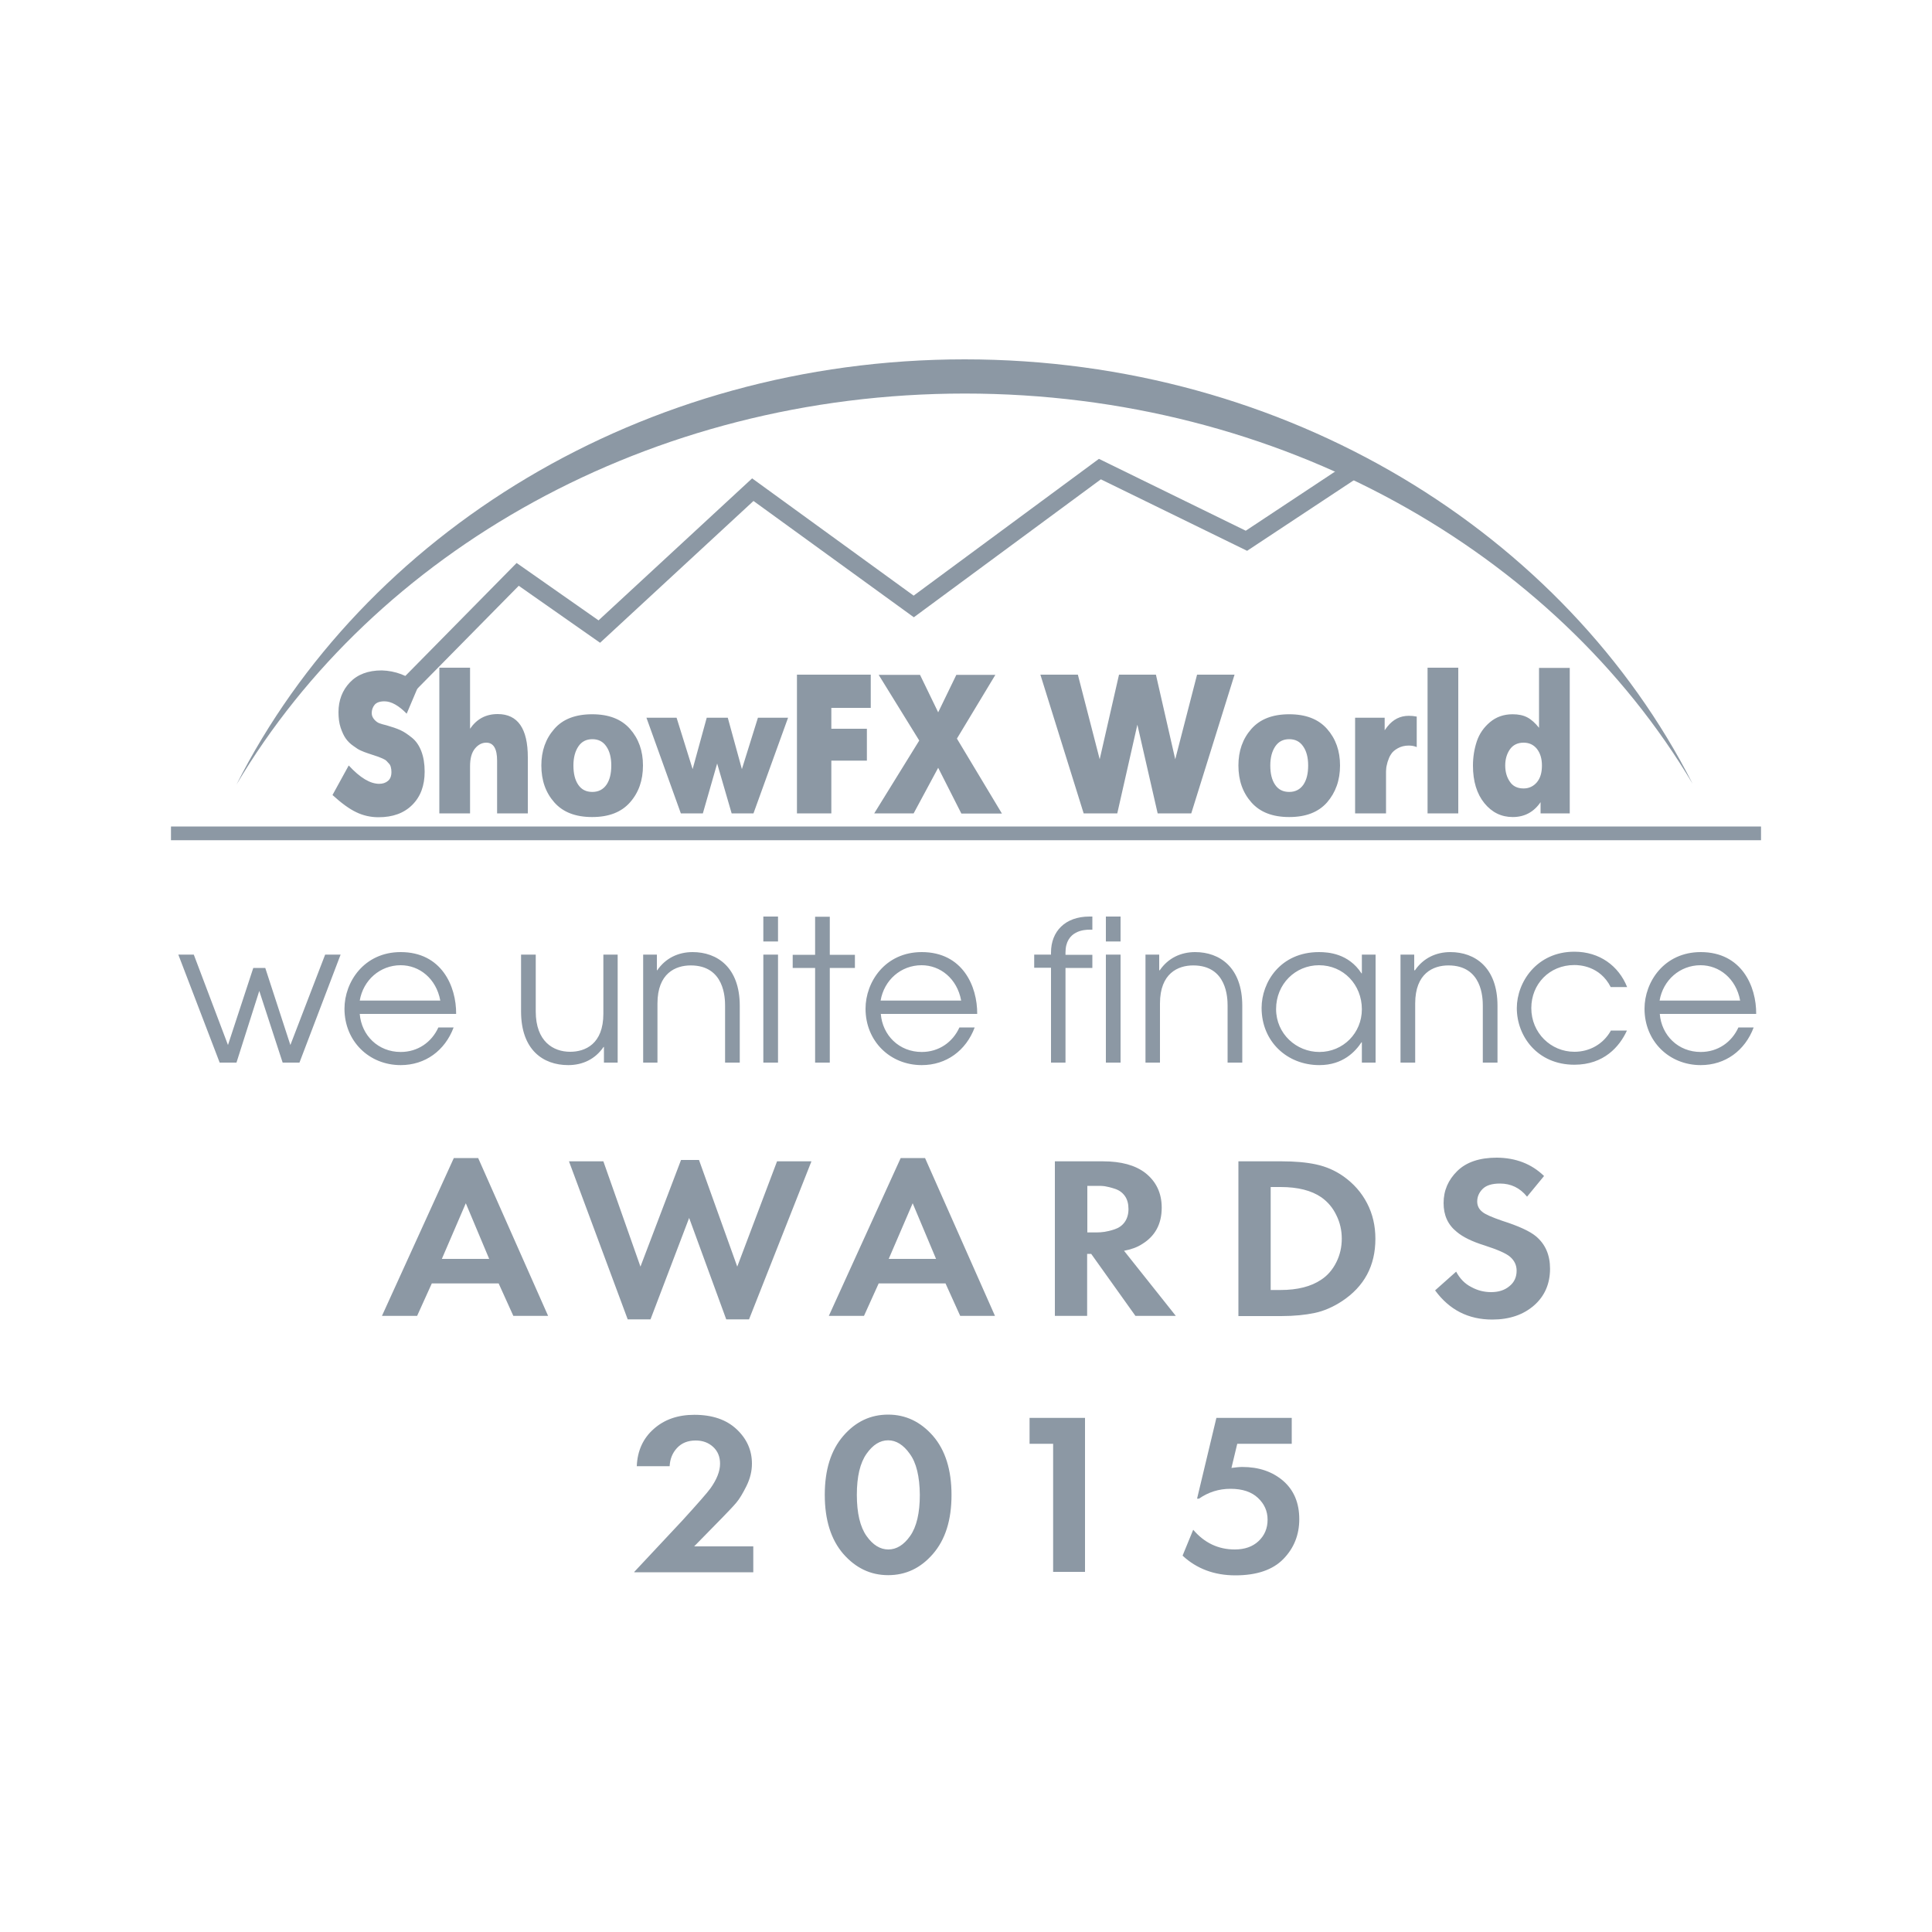 <svg xmlns="http://www.w3.org/2000/svg" fill="#8c98a4" viewBox="0 0 1000 1000"><path d="m216.9 354.3-6.4 15.1c-4.1-4.2-8-6.4-11.5-6.4-2.4 0-4.1.6-5.1 1.8-1 1.2-1.5 2.7-1.5 4.3 0 1.3.5 2.4 1.4 3.4.9 1 1.8 1.6 2.7 1.9.9.3 2.1.7 3.5 1 2.8.8 5.2 1.6 7.2 2.5 2 .9 4 2.3 6.1 4 2.1 1.7 3.7 4.1 4.8 7 1.1 2.9 1.7 6.4 1.7 10.5 0 7.2-2.1 12.9-6.4 17.2-4.3 4.3-10.1 6.4-17.5 6.4-4.1 0-8-.9-11.5-2.6-3.6-1.7-7.7-4.7-12.3-8.9l8.4-15.3c5.9 6.4 11.1 9.5 15.8 9.5 1.8 0 3.3-.5 4.5-1.5 1.2-1 1.8-2.5 1.8-4.6 0-.9-.1-1.7-.3-2.5-.2-.8-.5-1.4-1-1.9s-.9-1-1.3-1.4c-.4-.4-1.1-.8-2-1.2-.9-.4-1.7-.7-2.2-.9-.5-.2-1.4-.5-2.7-.9-1.3-.4-2.2-.7-2.7-.9-1.4-.5-2.6-.9-3.6-1.4-1-.4-2.3-1.2-3.9-2.4-1.6-1.1-2.9-2.4-3.9-3.8s-1.9-3.3-2.7-5.7c-.8-2.4-1.1-5.1-1.1-8 0-6.1 2-11.3 5.9-15.4 3.9-4.1 9.4-6.2 16.5-6.2 7 .2 13.4 2.6 19.3 7.3zm10.5 66.7v-75.4h15.9v31.6c3.5-5.1 8.2-7.6 14.3-7.6 10.4 0 15.6 7.5 15.6 22.4v29h-15.9v-27.3c0-6.2-1.9-9.3-5.6-9.3-2.2 0-4.2 1-5.9 3.1-1.7 2.1-2.5 5.1-2.5 9.1V421h-15.9zm98.7-5.7c-4.5 5.1-11 7.6-19.6 7.6s-15.1-2.5-19.6-7.6c-4.5-5.1-6.7-11.4-6.7-19.1 0-7.5 2.2-13.8 6.7-18.9 4.4-5.1 11-7.6 19.6-7.6s15.1 2.5 19.6 7.6c4.5 5.1 6.7 11.4 6.7 18.9 0 7.7-2.2 14-6.7 19.1zm-26.8-9.1c1.7 2.5 4.1 3.7 7.3 3.7s5.6-1.3 7.3-3.7c1.7-2.5 2.5-5.8 2.5-10s-.9-7.5-2.6-9.9c-1.7-2.5-4.1-3.7-7.2-3.7s-5.5 1.2-7.2 3.7c-1.7 2.5-2.6 5.8-2.6 9.9 0 4.2.8 7.5 2.5 10zm71.9-11-7.4 25.8h-11.4l-17.8-49.5h15.6l8.3 26.6 7.3-26.6h10.9l7.3 26.6 8.3-26.6h15.6L390 421h-11.3l-7.5-25.8zm41.3 25.8v-71.8h38.2v17.2h-20.4v10.8h18.4v16.5h-18.4V421h-17.8zm40 0 23.3-37.7-21-34h21.4l9.4 19.4 9.4-19.4h20.2l-19.9 33 23.3 38.8h-21l-12-23.7-12.7 23.6h-20.4zm136.2-45.9L578.3 421h-17.4l-22.4-71.8h19.4l11.3 43.8 10-43.8h19.1l10 43.8 11.3-43.8H639L616.6 421h-17.4l-10.5-45.9zm98.2 40.2c-4.5 5.1-11 7.6-19.6 7.6-8.6 0-15.1-2.5-19.6-7.6-4.5-5.1-6.7-11.4-6.7-19.1 0-7.5 2.2-13.8 6.7-18.9 4.5-5.1 11-7.6 19.6-7.6 8.6 0 15.1 2.5 19.6 7.6 4.5 5.1 6.7 11.4 6.7 18.9 0 7.7-2.3 14-6.7 19.1zm-26.9-9.1c1.7 2.5 4.1 3.7 7.3 3.7s5.6-1.3 7.3-3.7c1.7-2.5 2.5-5.8 2.5-10s-.9-7.5-2.6-9.9c-1.7-2.5-4.1-3.7-7.2-3.7-3.1 0-5.5 1.2-7.2 3.7-1.7 2.5-2.6 5.8-2.6 9.9 0 4.2.8 7.5 2.5 10zm41.4 14.8v-49.5h15.3v6.5c.3-.5.8-1.1 1.4-1.9 3-3.8 6.7-5.6 11.1-5.6 1.3 0 2.6.1 4.1.4v15.8c-1.1-.5-2.5-.8-4.1-.8-2.2 0-4.1.5-5.7 1.4-1.6.9-2.8 1.9-3.5 3.1-.8 1.1-1.3 2.5-1.8 4-.4 1.6-.7 2.7-.7 3.5-.1.8-.1 1.5-.1 2.2V421h-16zm37.5 0v-75.4h15.9V421h-15.9zm73.8 0h-15.3v-5.8c-3.5 5.1-8.3 7.7-14.4 7.7-5.9 0-10.8-2.4-14.7-7.2-3.9-4.8-5.9-11.3-5.9-19.4 0-4.5.7-8.7 2-12.6 1.3-3.9 3.6-7.2 6.8-9.9 3.2-2.7 7.1-4.1 11.7-4.1 3 0 5.5.5 7.6 1.6 2.1 1.1 4.1 2.9 6.1 5.4v-31h15.9V421h.2zm-24.1-12.9c2.8 0 5.1-1.1 6.9-3.2 1.8-2.2 2.6-5 2.6-8.7 0-3.6-.9-6.4-2.6-8.6-1.8-2.2-4.1-3.2-6.9-3.2-3.1 0-5.5 1.2-7.1 3.5-1.6 2.3-2.4 5.1-2.4 8.3 0 3.3.8 6.1 2.4 8.4 1.5 2.3 3.9 3.5 7.1 3.5zM113.7 550h8.7l11.8-37.1 12.1 37.1h8.7l21.3-55.9h-8l-18 46.8-13-39.9h-6.2L118 540.9l-17.7-46.8h-8l21.4 55.9zm122.4-25.2c.1-14.4-7.6-32-28.7-32-19 0-29.1 15.5-29.1 29.3 0 16.8 12.7 29.2 29.1 29.2 12.7 0 22.9-7.5 27.4-19.5h-7.9c-3.5 7.7-10.7 12.7-19.5 12.7-11.7 0-20.3-8.6-21.2-19.7h49.9zm-49.9-6.9c1.8-10.6 10.5-18.3 21.2-18.3 9.7 0 18.4 6.9 20.5 18.3h-41.7zm133.7-23.8h-7.6v30.6c0 15.7-9.4 19.7-17.2 19.7-8.7 0-17.8-5.3-17.8-20.9v-29.4h-7.6v29.4c0 19.9 11.4 27.8 24.4 27.8 7.5 0 14-3.1 18.3-9.4h.2v8.1h7.1v-55.9h.2zm12.8 55.9h7.6v-30.6c0-15.7 9.4-19.7 17.2-19.7 17.5 0 17.8 16.9 17.8 20.9V550h7.6v-29.4c0-19.9-11.7-27.8-24.4-27.8-7.4 0-14 3.1-18.3 9.4h-.2v-8.1h-7.1V550h-.2zm62.4 0h7.6v-55.9h-7.6V550zm0-62.7h7.6v-12.9h-7.6v12.9zm26.8 62.7h7.6v-49h13v-6.8h-13v-19.7h-7.6v19.7h-11.6v6.8h11.6v49zm83.9-25.2c.1-14.4-7.6-32-28.7-32-19 0-29.1 15.5-29.1 29.3 0 16.8 12.7 29.2 29.1 29.2 12.7 0 22.9-7.5 27.4-19.5h-7.9c-3.5 7.7-10.7 12.7-19.5 12.7-11.7 0-20.3-8.6-21.2-19.7h49.9zm-50-6.9c1.8-10.6 10.5-18.3 21.2-18.3 9.7 0 18.4 6.9 20.5 18.3h-41.7zm88.1 32.1h7.6v-49h13.9v-6.8h-13.9V493c0-11.5 10.1-11.8 12.4-11.8h1.5v-6.8h-1.5c-12.6 0-19.9 7.7-19.9 18.6v1.1h-8.7v6.8h8.7V550h-.1zm28.5 0h7.6v-55.9h-7.6V550zm0-62.7h7.6v-12.9h-7.6v12.9zm20.4 62.7h7.6v-30.6c0-15.7 9.4-19.7 17.2-19.7 17.5 0 17.8 16.9 17.8 20.9V550h7.6v-29.4c0-19.9-11.7-27.8-24.4-27.8-7.4 0-14 3.1-18.3 9.4h-.3v-8.1h-7.1V550h-.1zM712 494.1h-7.1v9.7h-.2c-6.7-10.3-17.2-11-22-11-20 0-29.7 15.6-29.7 28.9 0 17.4 13.2 29.6 29.9 29.6 12.2 0 18.6-7 21.8-11.8h.2V550h7.1v-55.9zm-29.3 5.5c12.7 0 22.2 10.1 22.2 22.8 0 12.3-9.7 22.1-22 22.1-11.9 0-22.4-9.4-22.4-22.2 0-13 10-22.7 22.2-22.7zm42.2 50.4h7.6v-30.6c0-15.7 9.4-19.7 17.2-19.7 17.5 0 17.8 16.9 17.8 20.9V550h7.6v-29.4c0-19.9-11.7-27.8-24.4-27.8-7.4 0-14 3.1-18.3 9.4h-.4v-8.1h-7.1V550zm108.8-16.4c-4 7-11.1 10.8-18.8 10.8-12.2 0-22.3-9.8-22.3-22.6 0-12.4 9.3-22.3 22.3-22.3 2.6 0 13.2.4 18.8 11.4h8.5c-4.4-11-14.3-18.3-27.3-18.3-19.5 0-29.8 15.8-29.8 29.2 0 14.6 10.7 29.3 29.8 29.3 15.3 0 23.4-9.4 27.2-17.7h-8.4v.2zm75.3-8.8c.1-14.4-7.6-32-28.7-32-19 0-29.1 15.5-29.1 29.3 0 16.8 12.7 29.2 29.1 29.2 12.7 0 22.9-7.5 27.4-19.5h-7.9c-3.5 7.7-10.7 12.7-19.5 12.7-11.7 0-20.3-8.6-21.2-19.7H909zm-50-6.9c1.8-10.6 10.5-18.3 21.2-18.3 9.7 0 18.4 6.9 20.5 18.3H859z"/><path fill-rule="evenodd" d="M88.5 434.9h823v-7.1h-823v7.1z" clip-rule="evenodd"/><path d="m207.5 352.2 59.9-60.8 42.4 29.7 79.5-73.5 83.6 60.7 95.9-70.8 76 37.2 51.5-34.1 5 7.6-55.8 36.9-75.7-37-96.8 71.4-83-60.2-79.4 73.4-42.1-29.5-54.5 55.3-6.5-6.3z"/><path fill-rule="evenodd" d="M876.1 405.7c-71.4-120.1-213.3-202-376.7-202-163.6 0-305.7 82.1-377 202.4C188.1 276.2 332.2 186 499.3 186c167 0 310.9 90 376.8 219.7z" clip-rule="evenodd"/><path d="m265.7 681.1-7.6-16.8h-34.6l-7.6 16.8h-18.2l37.2-81.7h12.6l36.2 81.7h-18zm-37-29.5h24.5l-12.1-28.8-12.4 28.8zm128-21.2-20 52.5h-11.8l-30.4-81.8h17.8l19.2 54.5 21-55.2h9.3l19.8 55.2 20.6-54.5H420l-32.3 81.8h-11.8l-19.2-52.5zM497 681.1l-7.6-16.8h-34.6l-7.6 16.8H429l37.2-81.7h12.6l36.2 81.7h-18zm-37-29.5h24.5l-12.1-28.8-12.4 28.8zm86-50.5h24.9c9.4 0 16.7 2 21.9 6 5.7 4.5 8.5 10.5 8.5 18 0 8.4-3.4 14.7-10.1 18.8-2.6 1.7-5.7 2.8-9.4 3.5l26.8 33.7h-20.9L564.8 649h-2.1v32.1H546v-80zm16.8 12.7v24.1h4.8c1.4 0 2.7-.1 4.1-.3 1.3-.2 3.1-.6 5.2-1.3 2.1-.7 3.9-1.9 5.2-3.7 1.3-1.8 2-4.1 2-6.8s-.6-5-1.9-6.8c-1.3-1.8-3-3-5.2-3.7-2.1-.7-3.9-1.1-5.1-1.3-1.3-.2-2.6-.2-4-.2h-5.1zm78.2-12.7h22.4c6.8 0 12.7.5 17.8 1.6 5.1 1.1 9.8 3.1 14.2 6.2 5.2 3.7 9.3 8.3 12.2 13.9 2.9 5.6 4.3 11.7 4.3 18.4 0 14-5.8 24.7-17.3 32.3-4.6 3-9.4 5.1-14.2 6.1-4.8 1-10.6 1.6-17.3 1.6H641v-80.1zm16.7 13.5v53.1h5.1c8.8 0 15.8-1.8 21-5.3 3.4-2.2 6-5.3 7.9-9.1 1.9-3.8 2.8-7.9 2.8-12.2 0-4.2-.9-8.3-2.8-12.1-1.8-3.8-4.4-6.9-7.8-9.3-5.1-3.5-12.1-5.3-21.1-5.3h-5.1v.2zm141.5-5.9-8.8 10.7c-3.7-4.6-8.4-6.8-14-6.8-4.1 0-7.1.9-9 2.8-1.9 1.9-2.8 4.1-2.8 6.5 0 2.2.9 4 2.7 5.4 1.4 1.2 4.8 2.7 10.3 4.6 8.5 2.7 14.3 5.4 17.4 8 4.9 4.1 7.3 9.7 7.3 16.8 0 7.8-2.8 14.2-8.3 19-5.5 4.8-12.7 7.3-21.6 7.3-12.4 0-22.2-5-29.6-15.1l10.9-9.7c1.9 3.6 4.5 6.3 7.9 8 3.3 1.8 6.7 2.6 10.2 2.6 3.9 0 7-1 9.5-3.1 2.5-2 3.7-4.7 3.7-8 0-2.8-1.1-5.2-3.4-7.2-2.1-1.8-6.5-3.7-13.3-5.9-6.4-2-11.1-4.3-14.3-7-4.6-3.7-6.8-8.6-6.8-14.9 0-6.5 2.4-12 7.1-16.6 4.7-4.6 11.5-6.9 20.5-6.9 9.8.1 17.9 3.2 24.4 9.5zM328.3 813.6l24.9-26.6c8.1-8.9 13-14.5 14.5-16.6 3.3-4.6 5-8.9 5-12.8 0-3.6-1.2-6.5-3.6-8.7-2.4-2.2-5.4-3.3-9-3.3-4.1 0-7.3 1.3-9.7 3.9-2.4 2.6-3.6 5.7-3.8 9.4h-17c.3-8 3.3-14.5 8.8-19.3 5.5-4.9 12.5-7.3 21-7.3 9.3 0 16.6 2.5 21.9 7.5 5.3 5 7.9 10.9 7.9 17.8 0 3.8-.9 7.6-2.8 11.5-1.9 3.8-3.6 6.7-5.3 8.7-1.7 2-4.1 4.5-7.2 7.7l-14.6 14.9h30.6v13.4h-61.6zm154.6-9.3c-6.4 7.4-14.1 11-23.2 11s-16.8-3.7-23.2-11c-6.4-7.4-9.6-17.6-9.6-30.6s3.2-23.1 9.6-30.5c6.4-7.4 14.1-11 23.2-11s16.8 3.7 23.2 11c6.4 7.4 9.6 17.6 9.6 30.6s-3.2 23.1-9.6 30.5zm-12-51.8c-3.3-4.7-7.1-7-11.2-7-4.2 0-7.9 2.3-11.2 7-3.3 4.7-5 11.7-5 21.2s1.7 16.6 5 21.3c3.3 4.7 7.1 7 11.3 7 4.2 0 8-2.3 11.3-7 3.3-4.7 5-11.8 5-21.3-.1-9.5-1.8-16.6-5.2-21.2zm74.2 61.1v-66.3h-12.2v-13.4h28.7v79.7h-16.5zm123.5-79.7v13.4h-28.2l-3 12.5c2.2-.3 4.1-.5 5.6-.5 8.6 0 15.6 2.4 21.2 7.2 5.5 4.8 8.3 11.4 8.3 19.8 0 8.2-2.8 15.1-8.3 20.7-5.5 5.6-13.8 8.4-24.8 8.4-10.8 0-20-3.4-27.3-10.2l5.5-13.4c5.8 6.8 13 10.2 21.5 10.2 5.1 0 9.2-1.4 12.3-4.3 3.1-2.9 4.7-6.6 4.7-11.1s-1.7-8.2-5-11.3c-3.3-3.1-8-4.7-14.2-4.7-6 0-11.4 1.7-16.3 5.1h-1l10-41.8h39z"/></svg>